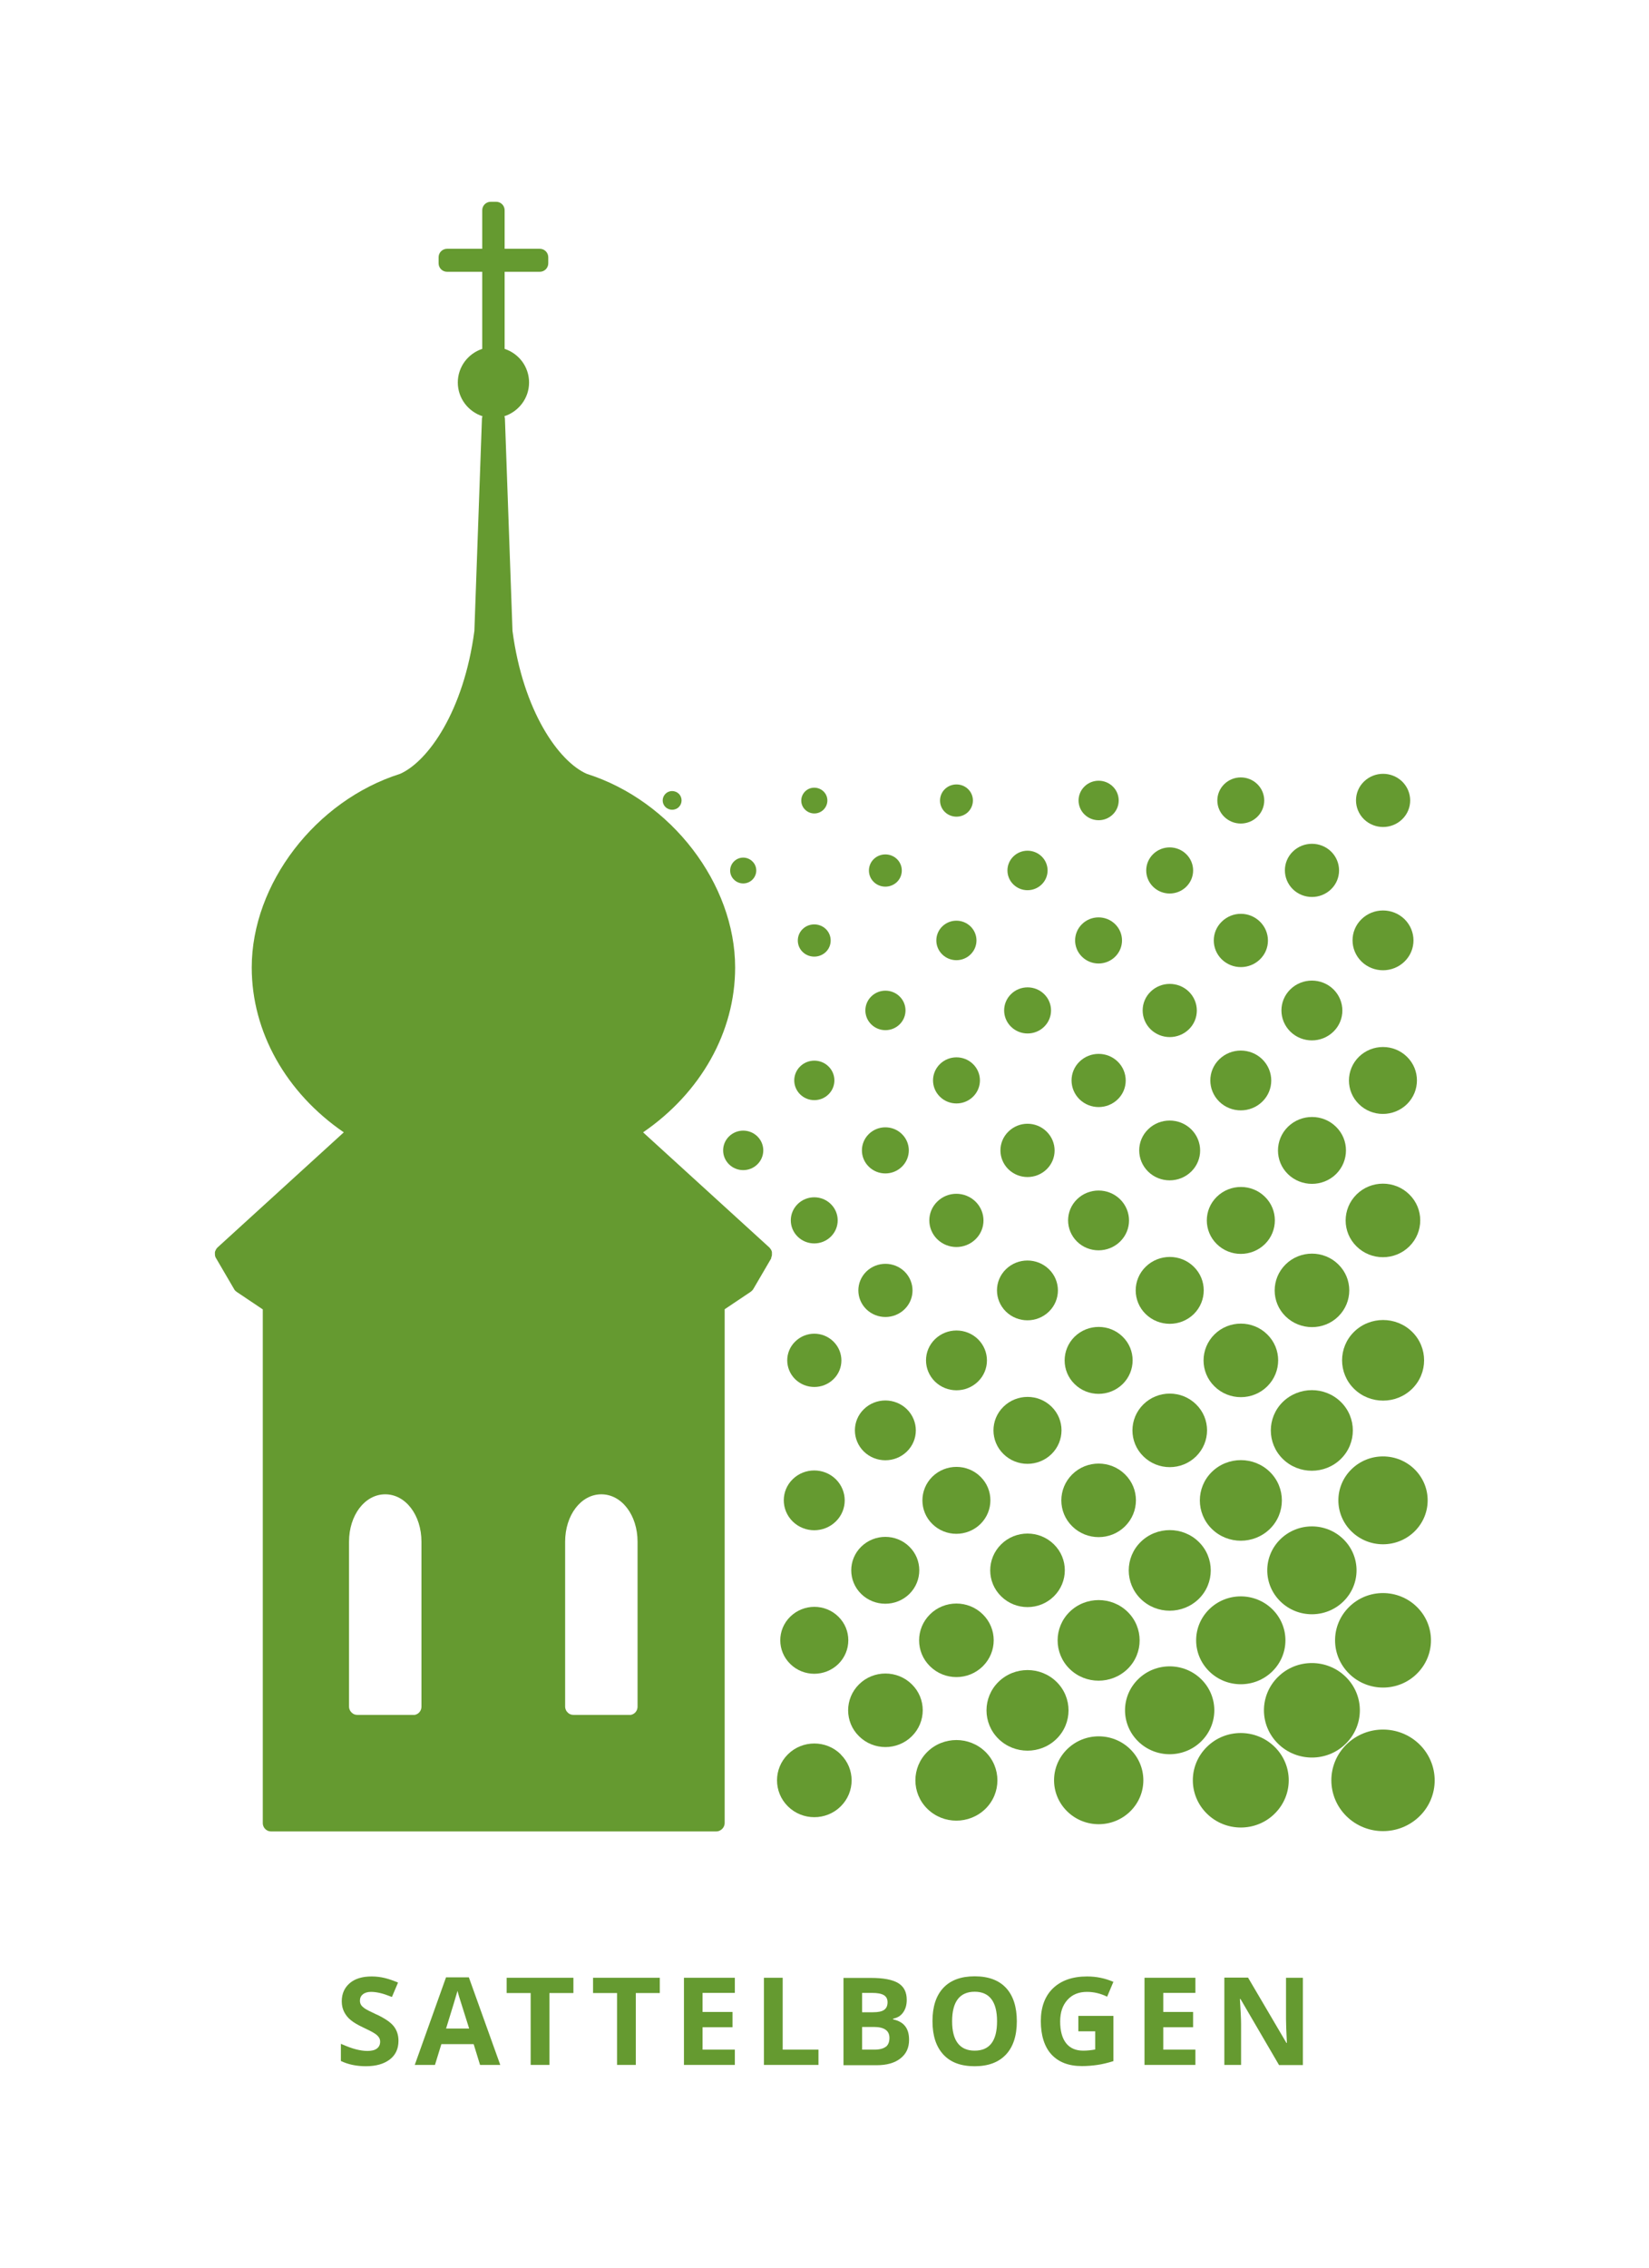 <?xml version="1.0" encoding="UTF-8"?><svg id="Ebene_1" xmlns="http://www.w3.org/2000/svg" viewBox="0 0 113.39 155.91"><defs><style>.cls-1{fill:#659a30;}</style></defs><path class="cls-1" d="m25.9,138.47c-.43-.2-.7-.34-.82-.42-.11-.08-.2-.16-.25-.24s-.08-.18-.08-.29c0-.18.06-.33.2-.44.13-.11.32-.17.56-.17.21,0,.41.03.63.08s.48.14.81.27l.42-.99c-.31-.13-.61-.24-.9-.31-.29-.07-.59-.11-.91-.11-.64,0-1.15.15-1.51.46s-.55.72-.55,1.25c0,.28.06.53.17.74s.26.4.45.55c.19.16.46.32.84.5.4.19.66.32.79.41.13.08.23.17.29.26.07.09.1.2.1.31,0,.21-.08.37-.23.48s-.37.16-.65.16c-.24,0-.5-.04-.78-.11-.28-.07-.63-.2-1.04-.38v1.18c.5.24,1.07.36,1.72.36.7,0,1.25-.16,1.65-.47.4-.31.59-.74.59-1.28,0-.39-.11-.72-.32-.99s-.6-.54-1.17-.81Z"/><path class="cls-1" d="m30.67,135.91l-2.15,6.02h1.39l.44-1.43h2.22l.44,1.43h1.39l-2.16-6.02h-1.58Zm0,3.53c.43-1.38.69-2.25.79-2.6.02.1.06.23.11.4s.28.9.69,2.19h-1.59Z"/><polygon class="cls-1" points="34.84 136.99 36.49 136.99 36.49 141.93 37.78 141.93 37.78 136.99 39.43 136.99 39.43 135.94 34.84 135.94 34.84 136.99"/><polygon class="cls-1" points="40.78 136.99 42.43 136.99 42.43 141.93 43.72 141.93 43.72 136.99 45.37 136.99 45.37 135.94 40.78 135.94 40.78 136.99"/><polygon class="cls-1" points="47.03 141.93 50.53 141.93 50.53 140.88 48.31 140.88 48.31 139.34 50.37 139.34 50.37 138.29 48.31 138.29 48.31 136.98 50.53 136.98 50.53 135.94 47.03 135.94 47.03 141.93"/><polygon class="cls-1" points="53.82 135.94 52.53 135.94 52.53 141.93 56.28 141.93 56.28 140.88 53.82 140.88 53.82 135.94"/><path class="cls-1" d="m61.41,138.79v-.04c.28-.05.51-.18.68-.41.17-.23.26-.52.26-.88,0-.53-.19-.91-.58-1.15s-1.02-.36-1.88-.36h-1.89v6h2.28c.69,0,1.23-.15,1.63-.46.4-.31.6-.73.6-1.28,0-.39-.08-.69-.26-.93s-.45-.39-.83-.48Zm-2.13-1.81h.68c.37,0,.64.05.81.15s.26.26.26.49c0,.25-.08.42-.24.53-.16.11-.41.16-.76.16h-.75v-1.33Zm1.63,3.7c-.17.13-.43.2-.79.2h-.84v-1.56h.8c.72,0,1.08.25,1.08.75,0,.28-.08.48-.25.62Z"/><path class="cls-1" d="m67.02,135.84c-.93,0-1.65.26-2.15.79s-.75,1.29-.75,2.29.25,1.76.75,2.3,1.21.8,2.15.8,1.65-.27,2.15-.8c.5-.53.75-1.3.75-2.29s-.25-1.76-.74-2.29-1.21-.8-2.15-.8Zm0,5.11c-.51,0-.9-.17-1.16-.51-.26-.34-.39-.84-.39-1.51s.13-1.18.39-1.52c.26-.34.65-.51,1.16-.51,1.02,0,1.54.68,1.54,2.03s-.51,2.02-1.54,2.02Z"/><path class="cls-1" d="m74.16,139.62h1.15v1.25c-.28.05-.55.08-.82.08-.52,0-.91-.17-1.18-.51s-.41-.84-.41-1.49.17-1.12.5-1.49.78-.55,1.34-.55c.48,0,.94.11,1.39.33l.43-1.02c-.58-.25-1.18-.37-1.81-.37-1,0-1.77.27-2.34.81-.56.54-.84,1.3-.84,2.26s.24,1.76.73,2.29,1.18.8,2.1.8c.36,0,.71-.03,1.06-.08.35-.05.71-.14,1.1-.26v-3.11h-2.41v1.06Z"/><polygon class="cls-1" points="78.7 141.93 82.2 141.93 82.2 140.88 79.99 140.88 79.99 139.34 82.04 139.34 82.04 138.29 79.99 138.29 79.99 136.98 82.2 136.98 82.2 135.94 78.7 135.94 78.7 141.93"/><path class="cls-1" d="m88.43,138.77c0,.32.02.87.06,1.65h-.03l-2.64-4.49h-1.63v6h1.15v-2.82c0-.34-.03-.91-.08-1.71h.04l2.65,4.54h1.64v-6h-1.16v2.84Z"/><path class="cls-1" d="m97.61,119.9c-1.39-1.36-3.63-1.36-5.02,0-1.39,1.36-1.39,3.57,0,4.94,1.39,1.36,3.63,1.36,5.02,0,1.39-1.36,1.39-3.57,0-4.94Z"/><path class="cls-1" d="m97.43,115.04c1.29-1.27,1.29-3.32,0-4.59-1.29-1.27-3.38-1.27-4.66,0-1.29,1.27-1.29,3.32,0,4.59,1.29,1.27,3.38,1.27,4.66,0Z"/><path class="cls-1" d="m92.54,115.26c-1.29-1.27-3.38-1.27-4.66,0-1.29,1.27-1.29,3.32,0,4.59,1.29,1.27,3.38,1.27,4.66,0,1.29-1.27,1.29-3.32,0-4.59Z"/><path class="cls-1" d="m87.65,124.66c1.29-1.27,1.29-3.32,0-4.59-1.29-1.27-3.38-1.27-4.66,0-1.29,1.27-1.29,3.32,0,4.59,1.29,1.27,3.38,1.27,4.66,0Z"/><path class="cls-1" d="m92.93,100.99c-1.2,1.18-1.2,3.09,0,4.27,1.2,1.18,3.14,1.18,4.34,0,1.2-1.18,1.2-3.09,0-4.27-1.2-1.18-3.14-1.18-4.34,0Z"/><path class="cls-1" d="m92.38,110.07c1.2-1.18,1.2-3.09,0-4.27-1.2-1.18-3.14-1.18-4.34,0-1.2,1.18-1.2,3.09,0,4.27,1.2,1.18,3.14,1.18,4.34,0Z"/><path class="cls-1" d="m87.49,114.88c1.2-1.18,1.2-3.09,0-4.27-1.2-1.18-3.14-1.18-4.34,0-1.2,1.18-1.2,3.09,0,4.27,1.2,1.18,3.14,1.18,4.34,0Z"/><path class="cls-1" d="m82.6,119.69c1.2-1.18,1.2-3.09,0-4.27-1.2-1.18-3.14-1.18-4.34,0-1.2,1.18-1.2,3.09,0,4.27,1.2,1.18,3.14,1.18,4.34,0Z"/><path class="cls-1" d="m73.38,120.23c-1.2,1.18-1.2,3.09,0,4.27,1.2,1.18,3.14,1.18,4.34,0,1.2-1.18,1.2-3.09,0-4.27-1.2-1.18-3.14-1.18-4.34,0Z"/><path class="cls-1" d="m93.11,91.54c-1.1,1.08-1.1,2.84,0,3.92,1.1,1.08,2.89,1.08,3.99,0,1.1-1.08,1.1-2.84,0-3.92-1.1-1.08-2.89-1.08-3.99,0Z"/><path class="cls-1" d="m92.2,100.28c1.1-1.08,1.1-2.84,0-3.92-1.1-1.08-2.88-1.08-3.99,0-1.1,1.08-1.1,2.84,0,3.92,1.1,1.08,2.89,1.08,3.99,0Z"/><path class="cls-1" d="m87.32,105.09c1.1-1.08,1.1-2.84,0-3.92-1.1-1.08-2.89-1.08-3.99,0-1.1,1.08-1.1,2.84,0,3.92,1.1,1.08,2.88,1.08,3.99,0Z"/><path class="cls-1" d="m78.44,105.98c-1.1,1.08-1.1,2.84,0,3.92s2.88,1.08,3.99,0c1.1-1.08,1.1-2.84,0-3.92-1.1-1.08-2.89-1.08-3.99,0Z"/><path class="cls-1" d="m77.54,114.71c1.1-1.08,1.1-2.84,0-3.92-1.1-1.08-2.89-1.08-3.99,0s-1.1,2.84,0,3.92c1.1,1.08,2.88,1.08,3.99,0Z"/><path class="cls-1" d="m72.65,115.6c-1.1-1.08-2.89-1.08-3.99,0-1.1,1.08-1.1,2.84,0,3.92,1.1,1.08,2.89,1.08,3.99,0,1.1-1.08,1.1-2.84,0-3.92Z"/><path class="cls-1" d="m67.76,124.33c1.1-1.08,1.1-2.84,0-3.92-1.1-1.08-2.89-1.08-3.99,0-1.1,1.08-1.1,2.84,0,3.92,1.1,1.08,2.88,1.08,3.99,0Z"/><path class="cls-1" d="m93.28,82.1c-1,.99-1,2.59,0,3.57,1,.99,2.63.99,3.63,0,1-.99,1-2.59,0-3.57-1-.99-2.63-.99-3.63,0Z"/><path class="cls-1" d="m92.03,86.91c-1-.99-2.63-.99-3.63,0s-1,2.59,0,3.57,2.63.99,3.63,0c1-.99,1-2.59,0-3.57Z"/><path class="cls-1" d="m83.51,91.72c-1,.99-1,2.59,0,3.57,1,.99,2.63.99,3.63,0,1-.99,1-2.59,0-3.57-1-.99-2.63-.99-3.63,0Z"/><path class="cls-1" d="m78.62,96.53c-1,.99-1,2.59,0,3.57,1,.99,2.63.99,3.63,0,1-.99,1-2.59,0-3.57-1-.99-2.63-.99-3.63,0Z"/><path class="cls-1" d="m73.73,101.34c-1,.99-1,2.59,0,3.57,1,.99,2.63.99,3.63,0,1-.99,1-2.59,0-3.57-1-.99-2.63-.99-3.63,0Z"/><path class="cls-1" d="m72.47,109.72c1-.99,1-2.59,0-3.57-1-.99-2.63-.99-3.63,0-1,.99-1,2.59,0,3.57,1,.99,2.63.99,3.63,0Z"/><path class="cls-1" d="m63.95,110.96c-1,.99-1,2.59,0,3.57,1,.99,2.63.99,3.63,0,1-.99,1-2.59,0-3.57-1-.99-2.63-.99-3.63,0Z"/><path class="cls-1" d="m62.7,115.77c-1-.99-2.63-.99-3.63,0-1,.99-1,2.59,0,3.57,1,.99,2.63.99,3.63,0,1-.99,1-2.59,0-3.57Z"/><path class="cls-1" d="m57.81,120.58c-1-.99-2.63-.99-3.63,0-1,.99-1,2.59,0,3.58,1,.99,2.63.99,3.63,0,1-.99,1-2.59,0-3.57Z"/><path class="cls-1" d="m96.75,75.89c.91-.9.91-2.36,0-3.25-.91-.9-2.39-.9-3.31,0-.91.9-.91,2.36,0,3.25.91.9,2.39.9,3.31,0Z"/><path class="cls-1" d="m91.87,80.7c.91-.9.91-2.36,0-3.25-.91-.9-2.39-.9-3.31,0-.91.9-.91,2.36,0,3.25s2.39.9,3.31,0Z"/><path class="cls-1" d="m86.98,85.51c.91-.9.91-2.36,0-3.25-.91-.9-2.39-.9-3.31,0s-.91,2.36,0,3.25c.91.9,2.39.9,3.31,0Z"/><path class="cls-1" d="m82.09,90.32c.91-.9.91-2.36,0-3.25-.91-.9-2.39-.9-3.31,0s-.91,2.36,0,3.25,2.39.9,3.31,0Z"/><path class="cls-1" d="m77.2,95.13c.91-.9.91-2.36,0-3.25-.91-.9-2.39-.9-3.31,0-.91.9-.91,2.36,0,3.25.91.9,2.39.9,3.31,0Z"/><path class="cls-1" d="m72.31,99.94c.91-.9.91-2.36,0-3.25-.91-.9-2.39-.9-3.31,0s-.91,2.36,0,3.25c.91.9,2.39.9,3.31,0Z"/><path class="cls-1" d="m67.42,104.75c.91-.9.91-2.36,0-3.25-.91-.9-2.39-.9-3.31,0-.91.9-.91,2.36,0,3.25.91.9,2.39.9,3.31,0Z"/><path class="cls-1" d="m62.53,109.56c.91-.9.91-2.36,0-3.25-.91-.9-2.39-.9-3.31,0s-.91,2.36,0,3.25,2.39.9,3.31,0Z"/><path class="cls-1" d="m57.65,114.37c.91-.9.91-2.36,0-3.25-.91-.9-2.39-.9-3.31,0s-.91,2.36,0,3.25c.91.9,2.39.9,3.31,0Z"/><path class="cls-1" d="m96.58,66.09c.82-.8.82-2.1,0-2.91-.82-.8-2.14-.8-2.96,0s-.82,2.1,0,2.91c.82.8,2.14.8,2.96,0Z"/><path class="cls-1" d="m91.69,70.91c.82-.8.82-2.1,0-2.91-.82-.8-2.14-.8-2.96,0-.82.8-.82,2.1,0,2.91.82.8,2.14.8,2.96,0Z"/><path class="cls-1" d="m86.8,75.72c.82-.8.82-2.1,0-2.91-.82-.8-2.14-.8-2.96,0-.82.8-.82,2.1,0,2.91.82.8,2.14.8,2.96,0Z"/><path class="cls-1" d="m81.91,80.53c.82-.8.82-2.1,0-2.91-.82-.8-2.14-.8-2.96,0s-.82,2.1,0,2.91c.82.8,2.14.8,2.96,0Z"/><path class="cls-1" d="m77.02,85.34c.82-.8.82-2.1,0-2.91-.82-.8-2.14-.8-2.96,0-.82.8-.82,2.1,0,2.91.82.8,2.14.8,2.96,0Z"/><path class="cls-1" d="m72.13,90.15c.82-.8.82-2.11,0-2.91-.82-.8-2.14-.8-2.96,0-.82.8-.82,2.1,0,2.91.82.8,2.14.8,2.96,0Z"/><path class="cls-1" d="m67.25,94.96c.82-.8.82-2.1,0-2.91-.82-.8-2.14-.8-2.96,0-.82.8-.82,2.1,0,2.91.82.8,2.14.8,2.96,0Z"/><path class="cls-1" d="m62.36,99.77c.82-.8.82-2.1,0-2.91-.82-.8-2.14-.8-2.96,0s-.82,2.1,0,2.91c.82.8,2.14.8,2.96,0Z"/><path class="cls-1" d="m57.47,104.58c.82-.8.82-2.1,0-2.91-.82-.8-2.14-.8-2.96,0-.82.8-.82,2.1,0,2.91.82.8,2.14.8,2.96,0Z"/><path class="cls-1" d="m96.42,56.31c.73-.71.73-1.87,0-2.59-.73-.71-1.9-.71-2.63,0-.73.71-.73,1.87,0,2.59.73.71,1.9.71,2.63,0Z"/><path class="cls-1" d="m91.53,61.12c.73-.71.73-1.87,0-2.59-.73-.71-1.9-.71-2.63,0-.73.71-.73,1.87,0,2.59.73.71,1.9.71,2.63,0Z"/><path class="cls-1" d="m86.64,65.94c.73-.71.73-1.87,0-2.59-.73-.72-1.9-.72-2.63,0-.73.71-.73,1.87,0,2.59.73.71,1.9.71,2.63,0Z"/><path class="cls-1" d="m81.75,70.75c.73-.71.73-1.87,0-2.59-.73-.71-1.9-.71-2.63,0s-.73,1.87,0,2.59c.73.71,1.9.71,2.63,0Z"/><path class="cls-1" d="m76.86,75.56c.73-.71.73-1.87,0-2.59-.73-.71-1.9-.71-2.63,0-.73.71-.73,1.87,0,2.59.73.71,1.9.71,2.63,0Z"/><path class="cls-1" d="m71.97,80.37c.73-.71.73-1.87,0-2.59-.73-.72-1.9-.72-2.63,0-.73.71-.73,1.87,0,2.59.73.71,1.9.71,2.63,0Z"/><path class="cls-1" d="m67.08,85.18c.73-.71.73-1.87,0-2.59-.73-.71-1.9-.72-2.63,0-.73.71-.73,1.87,0,2.59.73.71,1.9.71,2.63,0Z"/><path class="cls-1" d="m62.2,89.99c.73-.71.73-1.87,0-2.59-.73-.71-1.9-.71-2.63,0-.73.72-.73,1.87,0,2.59.73.71,1.9.71,2.63,0Z"/><path class="cls-1" d="m57.31,94.8c.73-.71.73-1.87,0-2.59-.73-.72-1.9-.72-2.63,0-.73.71-.73,1.87,0,2.59.73.71,1.9.71,2.63,0Z"/><path class="cls-1" d="m86.46,56.14c.63-.62.63-1.62,0-2.24-.63-.62-1.65-.62-2.28,0-.63.62-.63,1.62,0,2.24.63.62,1.65.62,2.28,0Z"/><path class="cls-1" d="m81.57,60.95c.63-.62.63-1.62,0-2.24-.63-.62-1.65-.62-2.28,0-.63.62-.63,1.62,0,2.24.63.62,1.65.62,2.28,0Z"/><path class="cls-1" d="m76.68,65.76c.63-.62.63-1.62,0-2.24-.63-.62-1.65-.62-2.28,0-.63.62-.63,1.62,0,2.24.63.62,1.65.62,2.28,0Z"/><path class="cls-1" d="m71.8,70.57c.63-.62.63-1.62,0-2.24-.63-.62-1.65-.62-2.28,0-.63.62-.63,1.62,0,2.24.63.62,1.65.62,2.28,0Z"/><path class="cls-1" d="m66.91,75.38c.63-.62.63-1.62,0-2.24-.63-.62-1.65-.62-2.28,0s-.63,1.62,0,2.24c.63.62,1.65.62,2.28,0Z"/><path class="cls-1" d="m62.02,80.19c.63-.62.63-1.62,0-2.24-.63-.62-1.65-.62-2.28,0-.63.62-.63,1.62,0,2.24.63.62,1.65.62,2.28,0Z"/><path class="cls-1" d="m57.13,85c.63-.62.63-1.62,0-2.24-.63-.62-1.65-.62-2.28,0-.63.62-.63,1.62,0,2.24.63.62,1.65.62,2.28,0Z"/><path class="cls-1" d="m76.52,55.98c.54-.53.54-1.39,0-1.92-.54-.53-1.41-.53-1.95,0-.54.53-.54,1.39,0,1.92.54.53,1.41.53,1.95,0Z"/><path class="cls-1" d="m71.63,60.79c.54-.53.54-1.39,0-1.92-.54-.53-1.41-.53-1.95,0-.54.53-.54,1.39,0,1.92.54.53,1.41.53,1.95,0Z"/><path class="cls-1" d="m66.74,65.6c.54-.53.54-1.39,0-1.92-.54-.53-1.41-.53-1.95,0s-.54,1.39,0,1.92c.54.53,1.41.53,1.95,0Z"/><path class="cls-1" d="m61.86,70.41c.54-.53.54-1.39,0-1.92-.54-.53-1.41-.53-1.95,0s-.54,1.39,0,1.92c.54.53,1.41.53,1.95,0Z"/><path class="cls-1" d="m56.97,75.22c.54-.53.54-1.39,0-1.92-.54-.53-1.41-.53-1.95,0-.54.53-.54,1.39,0,1.92.54.53,1.41.53,1.95,0Z"/><path class="cls-1" d="m50.13,78.11c-.54.53-.54,1.39,0,1.92.54.53,1.41.53,1.95,0,.54-.53.54-1.39,0-1.92-.54-.53-1.41-.53-1.95,0Z"/><path class="cls-1" d="m66.57,55.81c.44-.44.44-1.14,0-1.57-.44-.43-1.16-.43-1.6,0s-.44,1.14,0,1.57,1.16.43,1.6,0Z"/><path class="cls-1" d="m61.68,60.62c.44-.43.44-1.14,0-1.57-.44-.43-1.16-.43-1.6,0s-.44,1.14,0,1.57c.44.43,1.16.43,1.6,0Z"/><path class="cls-1" d="m56.79,65.43c.44-.43.44-1.14,0-1.57-.44-.43-1.16-.43-1.6,0s-.44,1.14,0,1.57c.44.43,1.16.43,1.6,0Z"/><path class="cls-1" d="m56.63,55.65c.35-.35.35-.91,0-1.25s-.92-.35-1.27,0c-.35.35-.35.91,0,1.25.35.35.92.35,1.27,0Z"/><path class="cls-1" d="m51.74,60.46c.35-.35.35-.91,0-1.25-.35-.35-.92-.35-1.27,0-.35.35-.35.91,0,1.25.35.35.92.35,1.27,0Z"/><path class="cls-1" d="m46.68,55.47c.25-.25.25-.66,0-.91-.26-.25-.67-.25-.92,0s-.26.66,0,.91c.25.25.67.25.92,0Z"/><path class="cls-1" d="m53.01,86.47s0,0,0,0h0s0,0,0,0c.04-.06.06-.13.07-.2,0-.02,0-.05,0-.07,0-.05,0-.09,0-.14,0-.03-.02-.05-.02-.07-.01-.04-.03-.08-.06-.12-.02-.02-.03-.05-.05-.07-.01-.02-.02-.03-.04-.05l-8.69-7.92c3.98-2.73,6.33-6.91,6.33-11.33,0-5.75-4.39-11.47-10.2-13.31-1.92-.84-4.38-4.3-5.11-9.83l-.52-14.59c0-.06-.02-.11-.04-.16.98-.32,1.7-1.23,1.7-2.32s-.71-1.99-1.68-2.31v-5.3h2.42c.32,0,.58-.26.58-.58v-.42c0-.32-.26-.58-.58-.58h-2.42v-2.65c0-.32-.26-.58-.58-.58h-.19s-.19,0-.19,0c-.32,0-.58.26-.58.58v2.65h-2.42c-.32,0-.58.26-.58.58v.42c0,.32.26.58.58.58h2.42v5.3c-.97.32-1.68,1.23-1.68,2.31s.71,2,1.7,2.32c-.02.05-.04.1-.04.16l-.52,14.59c-.73,5.53-3.19,8.98-5.11,9.83-5.81,1.84-10.2,7.56-10.2,13.31,0,4.42,2.35,8.6,6.33,11.33l-8.69,7.92s-.02.03-.04.05c-.02.02-.04.04-.05.07-.02.04-.04.07-.06.12,0,.02-.02.05-.02.07,0,.05-.01.09,0,.14,0,.02,0,.05,0,.07.01.07.03.14.07.2,0,0,0,0,0,0h0s0,0,0,0c0,0,0,0,0,0l1.25,2.14c.04.08.11.14.18.19l1.79,1.2v35.31c0,.17.08.34.22.45.1.08.22.12.34.12h0s15.32,0,15.32,0h0s15.32,0,15.32,0h0c.12,0,.24-.05.34-.13.14-.11.22-.28.22-.45v-35.31l1.79-1.2c.07-.05.13-.11.18-.19l1.25-2.14s0,0,0,0Zm-24.03,30.84c0,.27-.19.51-.46.56h-3.95c-.13,0-.26-.04-.36-.13-.13-.11-.21-.27-.21-.45v-11.32c0-1.83,1.09-3.26,2.49-3.26s2.49,1.43,2.49,3.26v11.33Zm14.86,0c0,.27-.19.51-.46.56h-3.95c-.13,0-.26-.04-.36-.13-.13-.11-.21-.27-.21-.45v-11.32c0-1.83,1.09-3.26,2.49-3.26s2.49,1.43,2.49,3.26v11.33Z"/></svg>